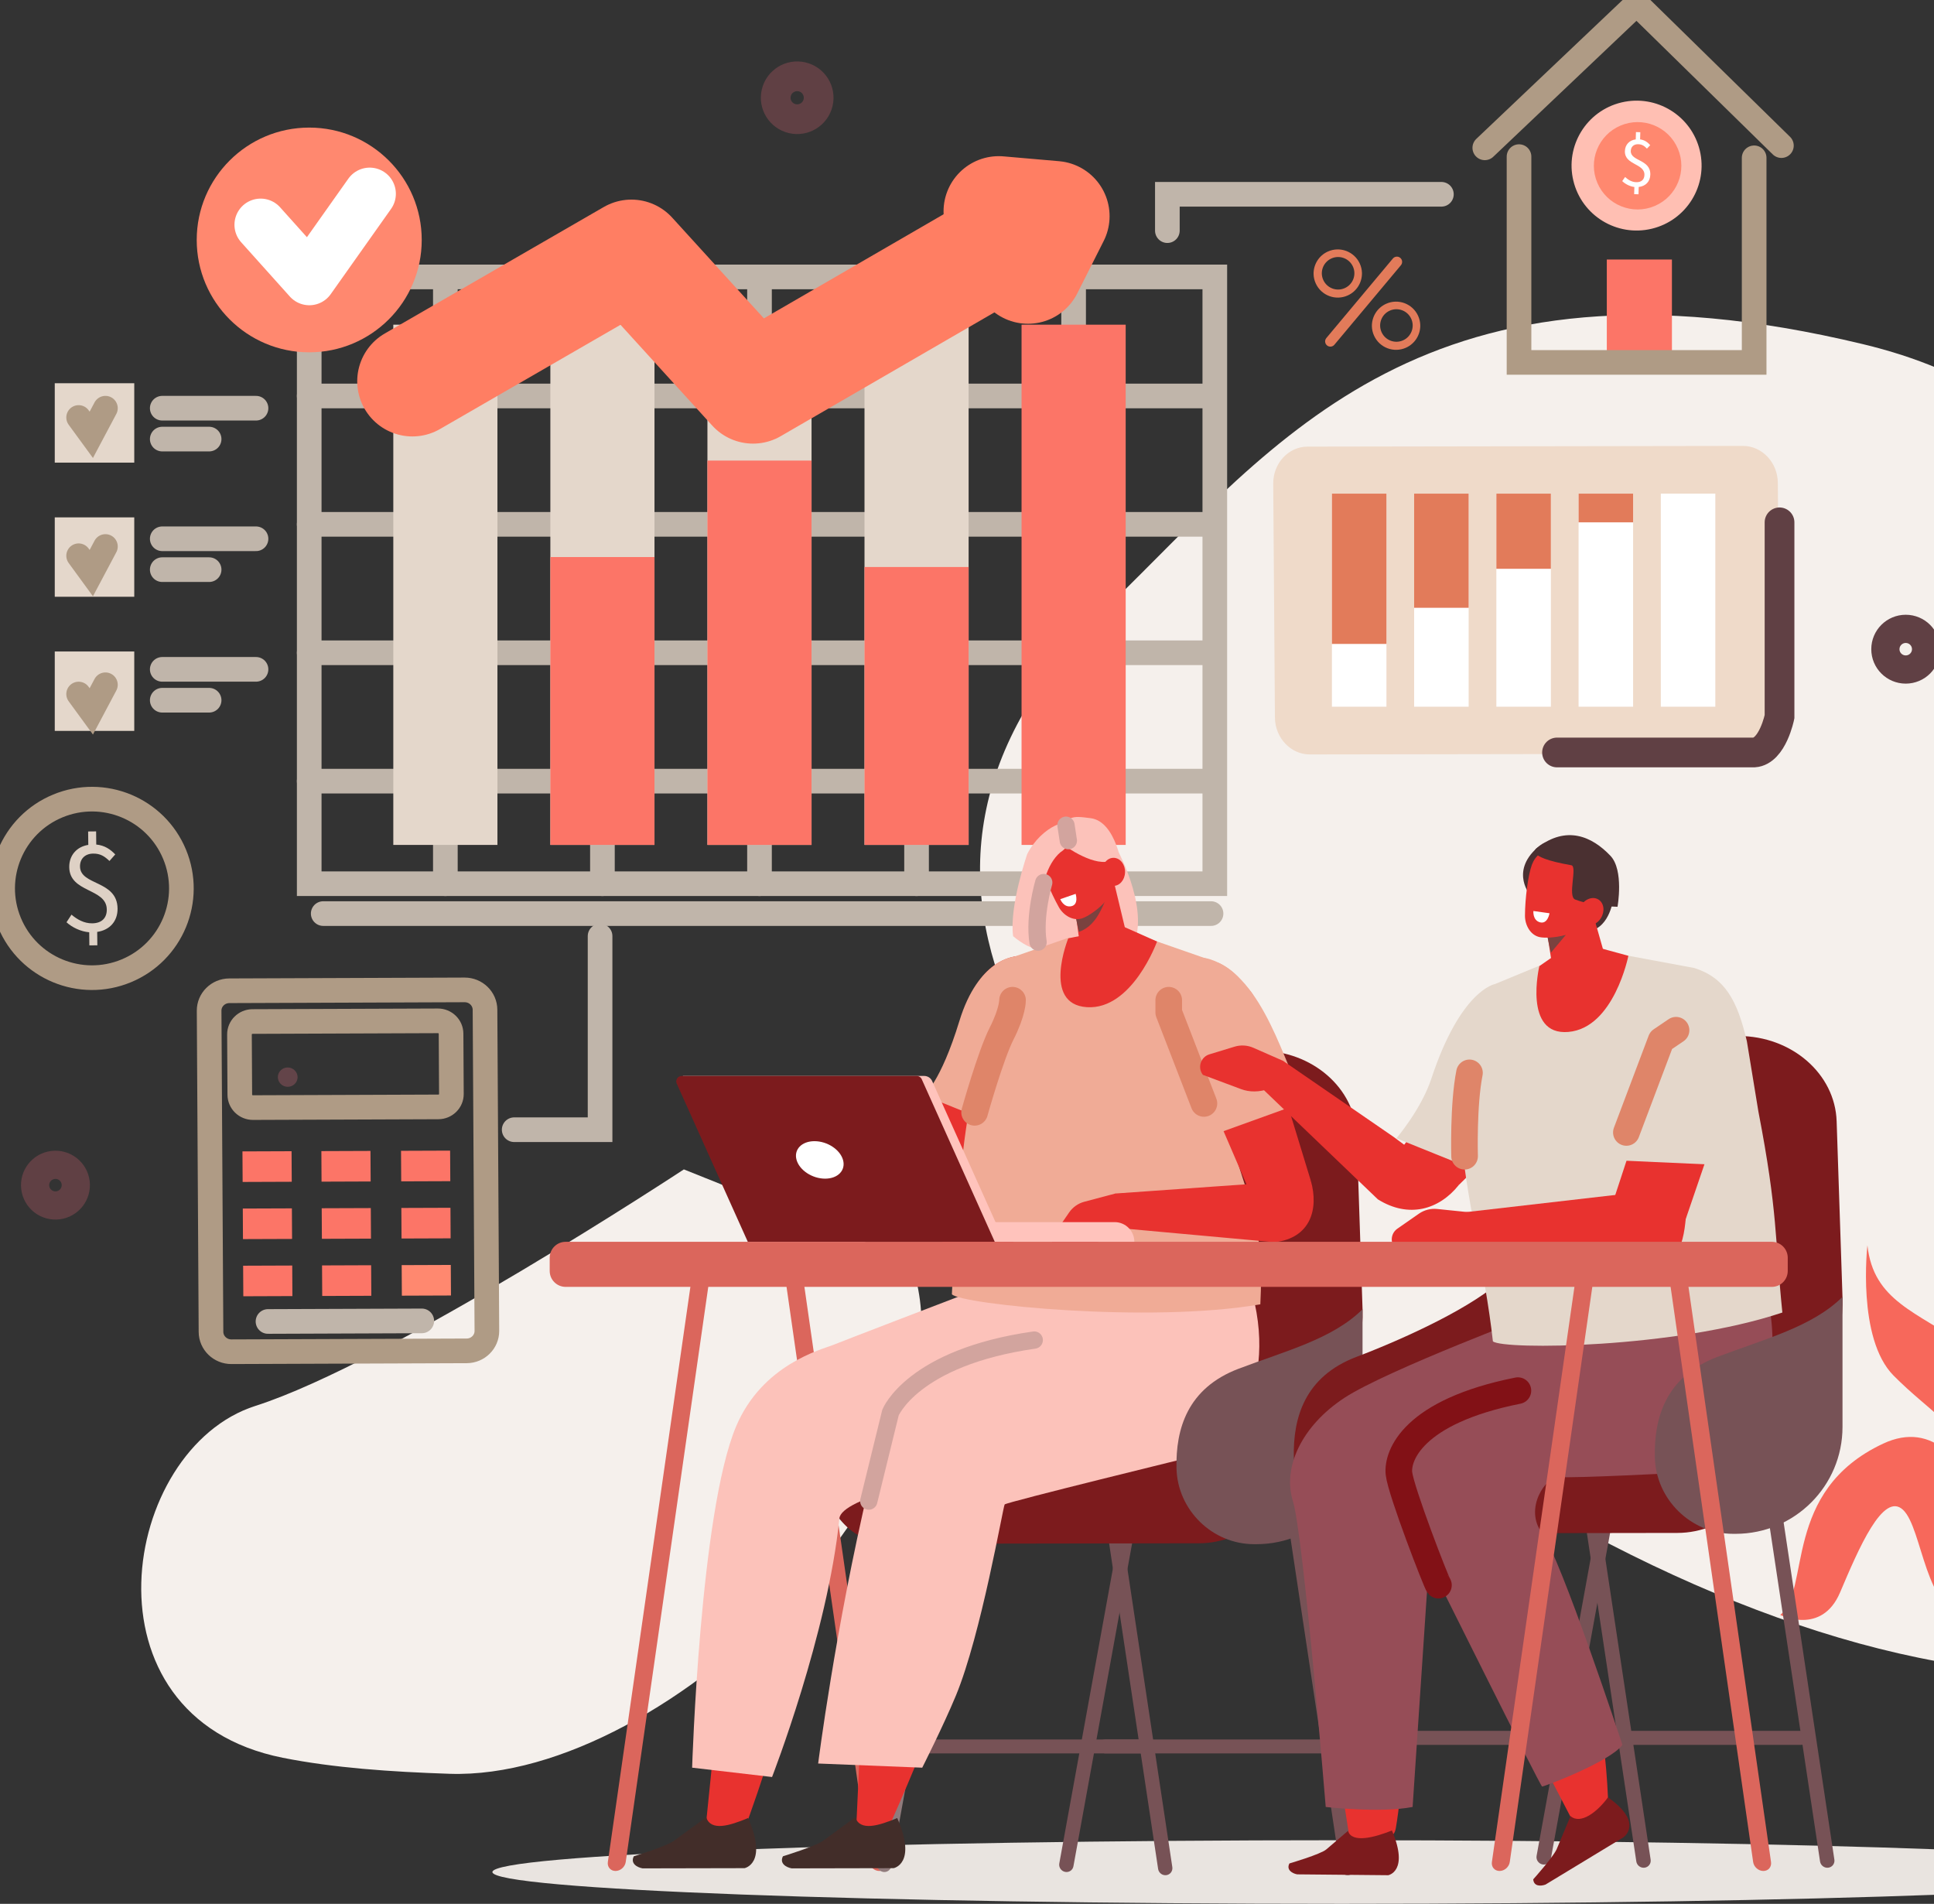<?xml version="1.0" encoding="UTF-8"?> <svg xmlns="http://www.w3.org/2000/svg" width="255" height="251" viewBox="0 0 255 251" fill="none"><rect x="0" y="0" width="255" height="251" fill="#333333" stroke="none"/><g clip-path="url(#clip0_107_10982)"><path d="M146.285 79.748C168.546 58.137 187.831 31.477 245.629 45.372C303.426 59.269 272.131 124.095 294.207 132.385C294.207 132.385 340.424 148.706 317.731 194.61C295.039 240.515 224.138 220.5 169.066 174.76C143.443 153.478 107.5 117.395 146.285 79.746V79.748Z" fill="#F5F0EC"></path><path d="M220.445 34.216H211.86V47.782H220.445V34.216Z" fill="#FC7567"></path><path d="M42.617 120.446H159.676" stroke="#C0B5AA" stroke-width="3.25" stroke-miterlimit="10" stroke-linecap="round"></path><path d="M160.174 36.507H40.771V116.508H160.174V36.507Z" stroke="#C0B5AA" stroke-width="3.25" stroke-miterlimit="10" stroke-linecap="round"></path><path d="M58.722 36.507V116.508" stroke="#C0B5AA" stroke-width="3.25" stroke-miterlimit="10" stroke-linecap="round"></path><path d="M79.431 36.507V116.508" stroke="#C0B5AA" stroke-width="3.25" stroke-miterlimit="10" stroke-linecap="round"></path><path d="M100.141 36.507V116.508" stroke="#C0B5AA" stroke-width="3.25" stroke-miterlimit="10" stroke-linecap="round"></path><path d="M120.85 36.507V116.508" stroke="#C0B5AA" stroke-width="3.25" stroke-miterlimit="10" stroke-linecap="round"></path><path d="M141.558 36.507V116.508" stroke="#C0B5AA" stroke-width="3.25" stroke-miterlimit="10" stroke-linecap="round"></path><path d="M160.033 102.988H40.771" stroke="#C0B5AA" stroke-width="3.25" stroke-miterlimit="10" stroke-linecap="round"></path><path d="M160.033 86.059H40.771" stroke="#C0B5AA" stroke-width="3.25" stroke-miterlimit="10" stroke-linecap="round"></path><path d="M160.033 69.129H40.771" stroke="#C0B5AA" stroke-width="3.25" stroke-miterlimit="10" stroke-linecap="round"></path><path d="M160.033 52.201H40.771" stroke="#C0B5AA" stroke-width="3.25" stroke-miterlimit="10" stroke-linecap="round"></path><path d="M90.168 154.173C90.168 154.173 51.431 179.682 33.666 185.356C15.902 191.03 10.127 226.33 37.279 231.743C43.951 233.073 51.47 233.597 59.277 233.856C88.327 234.819 129.973 193.403 120.013 166.133L90.168 154.173Z" fill="#F5F0EC"></path><path d="M40.771 46.449C48.964 46.449 55.605 39.817 55.605 31.635C55.605 23.454 48.964 16.821 40.771 16.821C32.579 16.821 25.938 23.454 25.938 31.635C25.938 39.817 32.579 46.449 40.771 46.449Z" fill="#FF886F"></path><path d="M34.364 29.634L40.786 36.793L48.745 25.55" stroke="white" stroke-width="6.9" stroke-linecap="round" stroke-linejoin="round"></path><path d="M251.274 88.269C252.756 88.269 253.957 87.069 253.957 85.589C253.957 84.109 252.756 82.909 251.274 82.909C249.791 82.909 248.59 84.109 248.59 85.589C248.59 87.069 249.791 88.269 251.274 88.269Z" stroke="#604044" stroke-width="3.72" stroke-miterlimit="10" stroke-linecap="round"></path><path d="M107.865 13.536C108.224 12.017 107.282 10.494 105.76 10.135C104.238 9.777 102.713 10.718 102.354 12.238C101.995 13.757 102.937 15.28 104.459 15.639C105.981 15.997 107.506 15.056 107.865 13.536Z" stroke="#604044" stroke-width="3.92" stroke-miterlimit="10" stroke-linecap="round"></path><path d="M7.639 158.908C9.11 158.727 10.156 157.39 9.975 155.92C9.794 154.451 8.454 153.407 6.983 153.588C5.512 153.769 4.466 155.106 4.648 156.576C4.829 158.045 6.168 159.089 7.639 158.908Z" stroke="#604044" stroke-width="3.72" stroke-miterlimit="10" stroke-linecap="round"></path><path d="M217.78 30.157C222.383 29.056 225.222 24.437 224.12 19.839C223.019 15.242 218.393 12.406 213.789 13.507C209.185 14.607 206.347 19.227 207.448 23.824C208.55 28.422 213.176 31.257 217.78 30.157Z" fill="#FFBFB3"></path><path d="M218.177 27.156C221.108 25.911 222.473 22.53 221.227 19.603C219.98 16.676 216.594 15.313 213.664 16.558C210.733 17.802 209.368 21.184 210.614 24.111C211.86 27.037 215.247 28.401 218.177 27.156Z" fill="#FF886F"></path><path d="M215.495 24.655C214.887 24.579 214.282 24.257 213.892 23.874L214.271 23.339C214.672 23.705 215.151 24.003 215.734 24.021C216.44 24.04 216.804 23.66 216.821 23.069C216.864 21.524 214.191 21.782 214.245 19.921C214.269 19.073 214.841 18.479 215.675 18.377L215.703 17.414L216.277 17.431L216.249 18.375C216.858 18.459 217.252 18.766 217.583 19.138L217.15 19.593C216.806 19.24 216.516 19.03 216 19.015C215.417 18.998 215.034 19.35 215.019 19.904C214.98 21.286 217.655 20.981 217.596 23.032C217.57 23.939 216.979 24.551 216.067 24.65L216.039 25.613L215.465 25.596L215.493 24.652L215.495 24.655Z" fill="white"></path><path d="M173.197 36.139C173.208 36.553 173.301 36.968 173.483 37.368C174.213 38.971 176.104 39.678 177.707 38.949C178.905 38.406 179.602 37.214 179.576 35.979C179.565 35.566 179.472 35.151 179.29 34.751C178.56 33.15 176.669 32.44 175.066 33.169C173.868 33.712 173.171 34.904 173.197 36.142V36.139ZM178.385 35.142C178.876 36.219 178.398 37.491 177.319 37.98C176.24 38.471 174.967 37.993 174.477 36.916C173.985 35.839 174.464 34.567 175.543 34.078C176.622 33.587 177.895 34.065 178.385 35.142Z" fill="#E27B5A"></path><path d="M180.885 43.025C180.895 43.438 180.988 43.853 181.17 44.254C181.9 45.857 183.791 46.564 185.394 45.835C186.592 45.292 187.29 44.1 187.264 42.865C187.253 42.452 187.16 42.036 186.978 41.636C186.248 40.033 184.357 39.326 182.754 40.055C181.556 40.598 180.859 41.79 180.885 43.027V43.025ZM186.072 42.026C186.564 43.103 186.085 44.375 185.007 44.864C183.928 45.355 182.654 44.877 182.165 43.799C181.675 42.722 182.152 41.45 183.23 40.961C184.309 40.47 185.583 40.948 186.072 42.026Z" fill="#E27B5A"></path><path d="M184.712 34.967L175.939 45.452C175.694 45.744 175.257 45.783 174.967 45.539C174.674 45.294 174.635 44.857 174.88 44.567L183.653 34.082C183.898 33.79 184.335 33.751 184.625 33.995C184.918 34.24 184.957 34.677 184.712 34.967Z" fill="#E27B5A"></path><path d="M127.714 42.806H113.985V111.394H127.714V42.806Z" fill="#E4D7CB"></path><path d="M107.004 42.806H93.275V111.394H107.004V42.806Z" fill="#E4D7CB"></path><path d="M86.295 42.806H72.566V111.394H86.295V42.806Z" fill="#E4D7CB"></path><path d="M65.587 42.806H51.858V111.394H65.587V42.806Z" fill="#E4D7CB"></path><path d="M131.683 27.863L139.024 28.501L135.543 35.408" stroke="#FF7E63" stroke-width="14.55" stroke-linecap="round" stroke-linejoin="round"></path><path d="M54.375 50.265L83.25 33.591L99.29 51.211L135.987 29.952" stroke="#FF7E63" stroke-width="14.55" stroke-linecap="round" stroke-linejoin="round"></path><path d="M86.295 73.442H72.566V111.394H86.295V73.442Z" fill="#FC7567"></path><path d="M107.004 60.722H93.275V111.395H107.004V60.722Z" fill="#FC7567"></path><path d="M127.714 74.755H113.985V111.394H127.714V74.755Z" fill="#FC7567"></path><path d="M148.423 42.806H134.693V111.394H148.423V42.806Z" fill="#FC7567"></path><path d="M16.64 127.998C22.652 125.511 25.507 118.628 23.017 112.625C20.527 106.621 13.635 103.77 7.623 106.257C1.612 108.744 -1.243 115.627 1.247 121.63C3.737 127.634 10.629 130.484 16.64 127.998Z" stroke="#AF9B85" stroke-width="3.25" stroke-miterlimit="10" stroke-linecap="round"></path><path d="M11.762 122.91C10.64 122.817 9.512 122.267 8.769 121.592L9.425 120.586C10.185 121.227 11.086 121.741 12.154 121.731C13.452 121.718 14.093 120.993 14.08 119.907C14.05 117.071 9.165 117.735 9.13 114.321C9.113 112.764 10.118 111.632 11.641 111.388L11.621 109.621L12.674 109.61L12.691 111.343C13.816 111.453 14.556 111.987 15.196 112.647L14.433 113.512C13.777 112.889 13.231 112.528 12.284 112.537C11.216 112.548 10.538 113.22 10.549 114.237C10.575 116.777 15.46 116.024 15.501 119.788C15.518 121.452 14.479 122.618 12.815 122.862L12.835 124.629L11.782 124.64L11.764 122.907L11.762 122.91Z" fill="#DED1C5"></path><path d="M61.534 178.096L30.515 178.211C29.035 178.217 27.829 177.045 27.82 175.593L27.573 133.261C27.564 131.809 28.758 130.628 30.235 130.622L61.254 130.507C62.734 130.5 63.941 131.673 63.949 133.124L64.196 175.457C64.205 176.909 63.011 178.09 61.534 178.096Z" stroke="#AF9B85" stroke-width="3.25" stroke-miterlimit="10" stroke-linecap="round"></path><path d="M57.797 145.933L33.359 146.024C32.404 146.028 31.624 145.271 31.619 144.332L31.574 136.382C31.567 135.446 32.339 134.682 33.294 134.678L57.732 134.587C58.688 134.582 59.467 135.34 59.472 136.278L59.517 144.228C59.524 145.165 58.752 145.929 57.797 145.933Z" stroke="#AF9B85" stroke-width="3.25" stroke-miterlimit="10" stroke-linecap="round"></path><path d="M38.467 155.804L31.992 155.828L31.968 151.8L38.443 151.776L38.467 155.804Z" fill="#FC7567"></path><path d="M48.871 155.765L42.396 155.789L42.374 151.761L48.847 151.737L48.871 155.765Z" fill="#FC7567"></path><path d="M59.372 155.726L52.9 155.75L52.876 151.722L59.348 151.698L59.372 155.726Z" fill="#FC7567"></path><path d="M38.51 163.339L32.035 163.362L32.014 159.334L38.486 159.311L38.51 163.339Z" fill="#FC7567"></path><path d="M48.914 163.3L42.441 163.323L42.418 159.295L48.89 159.272L48.914 163.3Z" fill="#FC7567"></path><path d="M59.415 163.261L52.943 163.284L52.919 159.256L59.394 159.233L59.415 163.261Z" fill="#FC7567"></path><path d="M38.553 170.875L32.081 170.899L32.057 166.871L38.532 166.847L38.553 170.875Z" fill="#FC7567"></path><path d="M48.959 170.836L42.485 170.86L42.461 166.832L48.935 166.808L48.959 170.836Z" fill="#FC7567"></path><path d="M59.461 170.797L52.986 170.821L52.962 166.793L59.437 166.769L59.461 170.797Z" fill="#FF886F"></path><path d="M37.944 143.287C37.23 143.29 36.641 142.718 36.636 142.015C36.632 141.312 37.215 140.737 37.929 140.735C38.644 140.733 39.233 141.304 39.238 142.007C39.242 142.71 38.659 143.285 37.944 143.287Z" fill="#634449"></path><path d="M35.336 174.222L55.612 174.146" stroke="#C0B5AA" stroke-width="3.25" stroke-miterlimit="10" stroke-linecap="round"></path><path d="M17.702 50.525H7.22V60.993H17.702V50.525Z" fill="#E4D7CB"></path><path d="M17.702 68.21H7.22V78.677H17.702V68.21Z" fill="#E4D7CB"></path><path d="M17.702 85.892H7.22V96.36H17.702V85.892Z" fill="#E4D7CB"></path><path d="M21.393 53.817H33.755" stroke="#C0B5AA" stroke-width="3.25" stroke-miterlimit="10" stroke-linecap="round"></path><path d="M21.393 57.889H27.573" stroke="#C0B5AA" stroke-width="3.25" stroke-miterlimit="10" stroke-linecap="round"></path><path d="M21.393 71.032H33.755" stroke="#C0B5AA" stroke-width="3.25" stroke-miterlimit="10" stroke-linecap="round"></path><path d="M21.393 75.102H27.573" stroke="#C0B5AA" stroke-width="3.25" stroke-miterlimit="10" stroke-linecap="round"></path><path d="M21.393 88.246H33.755" stroke="#C0B5AA" stroke-width="3.25" stroke-miterlimit="10" stroke-linecap="round"></path><path d="M21.393 92.317H27.573" stroke="#C0B5AA" stroke-width="3.25" stroke-miterlimit="10" stroke-linecap="round"></path><path d="M10.367 55.04L12.037 57.326L13.9 53.817" stroke="#AF9B85" stroke-width="3.25" stroke-miterlimit="10" stroke-linecap="round"></path><path d="M10.367 73.269L12.037 75.558L13.9 72.049" stroke="#AF9B85" stroke-width="3.25" stroke-miterlimit="10" stroke-linecap="round"></path><path d="M10.367 91.501L12.037 93.788L13.9 90.279" stroke="#AF9B85" stroke-width="3.25" stroke-miterlimit="10" stroke-linecap="round"></path><path d="M230.11 99.373L172.692 99.464C170.186 99.469 168.119 97.277 168.1 94.597L167.877 63.764C167.857 61.084 169.891 58.886 172.4 58.882L229.818 58.791C232.324 58.786 234.391 60.978 234.41 63.658L234.633 94.491C234.653 97.171 232.619 99.369 230.11 99.373Z" fill="#EFDAC9"></path><path d="M182.804 65.081H175.616V93.173H182.804V65.081Z" fill="white"></path><path d="M182.804 65.081H175.616V84.895H182.804V65.081Z" fill="#E27B5A"></path><path d="M193.643 65.081H186.456V93.173H193.643V65.081Z" fill="white"></path><path d="M193.643 65.081H186.456V80.131H193.643V65.081Z" fill="#E27B5A"></path><path d="M204.485 65.081H197.297V93.173H204.485V65.081Z" fill="white"></path><path d="M204.485 65.081H197.297V74.989H204.485V65.081Z" fill="#E27B5A"></path><path d="M215.326 65.081H208.139V93.173H215.326V65.081Z" fill="white"></path><path d="M215.326 65.081H208.139V68.865H215.326V65.081Z" fill="#E27B5A"></path><path d="M226.168 65.081H218.981V93.173H226.168V65.081Z" fill="white"></path><path fill-rule="evenodd" clip-rule="evenodd" d="M212.662 118.765C212.662 118.765 212.103 122.739 209.096 122.767C206.09 122.795 206.231 114.159 206.231 114.159L212.662 118.767V118.765Z" fill="#4A3031"></path><path fill-rule="evenodd" clip-rule="evenodd" d="M203.675 121.006C203.675 121.006 204.298 125.008 204.814 128.324C204.95 129.207 205.646 129.955 206.627 130.282C207.611 130.608 208.73 130.459 209.556 129.897C209.826 129.713 210.091 129.533 210.34 129.362C211.473 128.59 211.982 127.34 211.644 126.152C210.78 123.111 209.205 117.571 209.205 117.571L203.672 121.008L203.675 121.006Z" fill="#E8322F"></path><path fill-rule="evenodd" clip-rule="evenodd" d="M203.978 123.236L204.48 125.613L206.473 123.236H203.978Z" fill="#7A423F"></path><path fill-rule="evenodd" clip-rule="evenodd" d="M201.827 118.105C201.827 118.105 199.048 114.983 202.691 111.758C206.335 108.53 206.761 116.29 206.642 116.387C206.525 116.485 201.825 118.107 201.825 118.107L201.827 118.105Z" fill="#4A3031"></path><path fill-rule="evenodd" clip-rule="evenodd" d="M210.725 115.799C210.977 114.555 210.182 113.344 208.951 113.09C207.636 112.82 205.982 112.48 204.667 112.21C203.436 111.957 202.423 112.814 201.983 114.003C201.465 115.407 201.08 118.46 201.069 120.709C201.062 121.977 201.79 123.299 203.02 123.552C204.335 123.822 208.527 123.366 209.385 121.073C210.039 119.327 210.355 117.629 210.725 115.801V115.799Z" fill="#E8322F"></path><path fill-rule="evenodd" clip-rule="evenodd" d="M213.271 119.55C213.271 119.55 214.144 114.728 212.335 112.824C209.902 110.263 206.545 108.775 202.691 111.758C202.691 111.758 200.579 112.922 207.182 114.073C208.02 114.22 206.64 118.202 207.695 118.596C209.116 119.128 210.938 119.487 213.268 119.55H213.271Z" fill="#4A3031"></path><path fill-rule="evenodd" clip-rule="evenodd" d="M211.098 121.017C210.559 121.906 209.532 122.261 208.802 121.811C208.072 121.361 207.92 120.275 208.46 119.386C208.999 118.496 210.026 118.142 210.756 118.592C211.484 119.042 211.637 120.128 211.098 121.017Z" fill="#E8322F"></path><path d="M176.933 251C238.795 251 288.943 249.123 288.943 246.808C288.943 244.492 238.795 242.615 176.933 242.615C115.072 242.615 64.924 244.492 64.924 246.808C64.924 249.123 115.072 251 176.933 251Z" fill="#E9E4E0"></path><path d="M269.612 248.359C287.716 248.359 302.393 247.3 302.393 245.994C302.393 244.688 287.716 243.63 269.612 243.63C251.508 243.63 236.832 244.688 236.832 245.994C236.832 247.3 251.508 248.359 269.612 248.359Z" fill="#E9E4E0"></path><path d="M265.228 212.909C265.228 212.909 261.632 184.071 248.28 190.334C234.928 196.598 238.773 209.61 234.726 212.909C234.726 212.909 240.189 215.663 242.616 209.944C245.044 204.224 248.28 196.598 250.91 199.049C253.539 201.5 253.81 212.909 259.542 212.909H265.228Z" fill="#F7685B"></path><path d="M246.222 164.189C246.222 164.189 244.806 176.443 249.662 181.348C254.516 186.249 258.16 187.612 259.778 193.196C261.396 198.779 264.632 214.848 264.632 214.848L269.536 213.573C269.536 213.573 270.297 201.503 267.061 196.055C263.824 190.608 266.049 182.165 259.373 177.536C252.697 172.907 247.032 171.544 246.222 164.191V164.189Z" fill="#F7685B"></path><path fill-rule="evenodd" clip-rule="evenodd" d="M115.937 246.667C116.587 246.667 117.039 246.139 116.946 245.486L105.502 165.757C105.409 165.104 104.805 164.576 104.155 164.576C103.505 164.576 103.053 165.104 103.146 165.757L114.589 245.486C114.683 246.139 115.287 246.667 115.937 246.667Z" fill="#DB665C"></path><path fill-rule="evenodd" clip-rule="evenodd" d="M132.465 172.608C128.526 176.53 122.294 178.111 116.127 180.45C109.334 183.026 107.825 188.447 107.933 193.55C108.05 199.078 112.655 203.592 118.19 203.584H118.501C126.215 203.571 132.462 197.321 132.462 189.618V172.61L132.465 172.608Z" fill="#A69A9B"></path><path fill-rule="evenodd" clip-rule="evenodd" d="M140.432 246.788C140.947 246.892 141.439 246.563 141.532 246.05L153.699 179.13C153.792 178.62 153.45 178.12 152.937 178.014C152.421 177.91 151.93 178.239 151.836 178.752L139.669 245.672C139.576 246.182 139.918 246.682 140.432 246.788Z" fill="#775256"></path><path fill-rule="evenodd" clip-rule="evenodd" d="M177.796 247.219C178.313 247.154 178.669 246.68 178.591 246.161L168.392 178.399C168.314 177.882 167.831 177.514 167.314 177.581C166.796 177.646 166.441 178.12 166.519 178.639L176.717 246.401C176.795 246.918 177.278 247.286 177.796 247.219Z" fill="#775256"></path><path fill-rule="evenodd" clip-rule="evenodd" d="M145.763 231.167H174.202C174.724 231.167 175.142 230.754 175.131 230.25C175.118 229.746 174.681 229.333 174.159 229.333H145.719C145.197 229.333 144.779 229.746 144.79 230.25C144.803 230.754 145.24 231.167 145.763 231.167Z" fill="#775256"></path><path fill-rule="evenodd" clip-rule="evenodd" d="M116.413 246.788C116.929 246.892 117.421 246.563 117.514 246.05L129.681 179.13C129.774 178.62 129.503 178.546 128.988 178.44C128.988 178.44 127.909 178.239 127.816 178.75L115.649 245.67C115.556 246.18 115.898 246.68 116.411 246.786L116.413 246.788Z" fill="#907B7C"></path><path fill-rule="evenodd" clip-rule="evenodd" d="M153.777 247.219C154.295 247.154 154.65 246.68 154.572 246.161L144.374 178.399C144.296 177.882 143.813 177.514 143.295 177.581C142.778 177.646 142.422 178.12 142.5 178.639L152.699 246.401C152.777 246.918 153.26 247.286 153.777 247.219Z" fill="#775256"></path><path fill-rule="evenodd" clip-rule="evenodd" d="M120.388 231.167H150.885C151.446 231.167 151.895 230.754 151.882 230.25C151.869 229.746 151.399 229.333 150.84 229.333H120.343C119.782 229.333 119.333 229.746 119.346 230.25C119.359 230.754 119.829 231.167 120.388 231.167Z" fill="#775256"></path><path fill-rule="evenodd" clip-rule="evenodd" d="M117.607 203.53C112.057 203.538 108.817 199.164 108.691 194.202C108.57 189.436 110.131 184.363 117.223 181.955C126.781 178.711 136.496 177.036 138.248 167.401C139.097 162.735 139.357 155.817 139.403 149.92C139.45 143.61 145.18 138.517 152.237 138.517H166.059C173.011 138.517 178.697 143.465 178.889 149.678L179.654 172.608C179.994 183.608 170.4 203.45 158.092 203.467L117.609 203.53H117.607Z" fill="#7C1B1D"></path><path fill-rule="evenodd" clip-rule="evenodd" d="M147.519 112.422C147.519 112.422 151.802 120.422 149.213 125.047C146.625 129.672 142.864 115.163 142.864 115.163L147.521 112.42L147.519 112.422Z" fill="#FCC2BA"></path><path fill-rule="evenodd" clip-rule="evenodd" d="M137.089 124.954C137.089 124.954 145.886 124.339 145.888 117.315C145.893 110.291 140.861 109.51 140.861 109.51L135.406 120.242L137.089 124.954Z" fill="#FCC2BA"></path><path fill-rule="evenodd" clip-rule="evenodd" d="M119.801 191.026C119.801 191.026 107.378 196.601 105.117 215.804C103.878 226.326 97.921 241.808 97.921 241.808L92.971 241.594L98.553 186.79C99.117 182.925 102.847 183.5 106.488 182.756L115.642 177.121L119.799 191.026H119.801Z" fill="#E8322F"></path><path fill-rule="evenodd" clip-rule="evenodd" d="M135.174 189.486C135.174 189.486 129.378 190.455 127.95 209.44C127.168 219.843 115.971 243.539 115.971 243.539L112.921 240.365L115.319 188.807C115.705 184.969 118.12 181.642 121.471 180.331L130.831 176.673L135.174 189.486Z" fill="#E8322F"></path><path fill-rule="evenodd" clip-rule="evenodd" d="M112.776 239.582L108.661 242.587C107.812 243.333 103.23 244.731 103.23 244.731C102.758 245.67 103.637 246.185 104.387 246.325L117.828 246.297C117.828 246.297 120.943 245.711 118.302 239.688C115.837 240.72 113.379 241.453 112.776 239.584V239.582Z" fill="#422D29"></path><path fill-rule="evenodd" clip-rule="evenodd" d="M93.114 239.582L88.999 242.587C88.149 243.333 83.568 244.731 83.568 244.731C83.096 245.67 83.975 246.185 84.725 246.325L98.166 246.297C98.166 246.297 101.281 245.711 98.64 239.688C96.175 240.72 93.716 241.453 93.114 239.584V239.582Z" fill="#422D29"></path><path fill-rule="evenodd" clip-rule="evenodd" d="M107.874 232.502L121.597 233.049C121.597 233.049 124.359 227.587 126.029 223.563C129.373 215.501 132.254 198.643 132.465 198.346C132.675 198.05 157.187 192.058 158.74 191.679C162.78 190.693 169.536 180.776 163.872 166.817L127.073 181.501C127.073 181.501 117.999 183.799 116.896 187.526C116.182 189.938 115.441 192.246 114.589 195.839C110.103 214.813 107.874 232.506 107.874 232.506V232.502Z" fill="#FCC2BA"></path><path fill-rule="evenodd" clip-rule="evenodd" d="M91.258 233.049L101.796 234.28C101.796 234.28 109.144 215.388 110.673 200.187C111.21 194.844 159.5 188.954 159.5 188.954L154.54 167.373L126.531 170.89C126.531 170.89 111.178 176.772 109.798 177.335C108.418 177.897 100.507 179.833 97.041 188.093C92.302 199.383 91.258 233.047 91.258 233.047V233.049Z" fill="#FCC2BA"></path><path fill-rule="evenodd" clip-rule="evenodd" d="M120.102 152.178L127.985 131.517C129.807 126.509 134.819 124.48 138.519 127.253C139.977 128.346 140.39 130.697 139.448 132.534L127.721 155.41L120.102 152.178Z" fill="#E8322F"></path><path fill-rule="evenodd" clip-rule="evenodd" d="M133.712 126.128L140.707 123.697L146.709 122.996L149.653 123.111L160.839 127.007C164.606 128.869 166.354 133.241 164.916 137.2L162.178 149.987C165.087 159.631 166.681 162.034 166.176 171.961C151.561 174.497 126.67 171.961 125.507 170.635C126.352 150.766 128.665 136.146 133.712 126.131V126.128Z" fill="#F0AB96"></path><path fill-rule="evenodd" clip-rule="evenodd" d="M141.424 117.365C141.424 117.365 141.987 121.586 142.453 125.079C142.576 126.009 143.189 126.801 144.053 127.147C144.918 127.493 145.901 127.344 146.625 126.751C146.861 126.559 147.093 126.371 147.311 126.191C148.303 125.382 148.745 124.067 148.444 122.814C147.673 119.606 146.269 113.763 146.269 113.763L141.424 117.365Z" fill="#E8322F"></path><path fill-rule="evenodd" clip-rule="evenodd" d="M141.716 120.35L142.247 122.855C144.04 122.252 144.985 120.578 145.75 118.676L141.716 120.35Z" fill="#7A423F"></path><path d="M140.852 123.708C140.852 123.708 137.334 132.402 143.31 132.785C149.287 133.168 152.558 124.13 152.558 124.13L148.193 122.193L140.852 123.71V123.708Z" fill="#E8322F"></path><path fill-rule="evenodd" clip-rule="evenodd" d="M145.49 110.717C145.102 109.532 143.832 108.879 142.656 109.257C141.4 109.662 139.816 110.172 138.562 110.577C137.386 110.955 136.933 112.18 137.135 113.411C137.373 114.862 138.525 117.661 139.606 119.593C140.215 120.684 141.48 121.46 142.656 121.082C143.913 120.677 147.279 118.259 146.902 115.879C146.614 114.068 146.061 112.461 145.49 110.717Z" fill="#E8322F"></path><path fill-rule="evenodd" clip-rule="evenodd" d="M139.795 118.546L141.824 117.845C141.824 117.845 142.275 119.256 141.257 119.474C140.241 119.695 139.795 118.544 139.795 118.544V118.546Z" fill="white"></path><path fill-rule="evenodd" clip-rule="evenodd" d="M165.111 157.911L156.658 138.294C154.546 133.594 156.784 129.135 161.363 128.923C163.168 128.841 165.078 130.288 165.654 132.177L172.839 155.689L165.108 157.911H165.111Z" fill="#E8322F"></path><path fill-rule="evenodd" clip-rule="evenodd" d="M172.839 155.689C173.894 159.391 172.803 163.232 168.065 163.775L144.868 161.664L147.077 157.351L164.545 156.118L172.839 155.691V155.689Z" fill="#E8322F"></path><path fill-rule="evenodd" clip-rule="evenodd" d="M122.145 148.663C119.283 152.15 118.317 156.349 120.75 159.473L126.59 166.57L130.966 163.512L126.027 154.266L122.143 148.663H122.145Z" fill="#E8322F"></path><path d="M147.077 157.348L142.977 158.434C142.158 158.651 141.443 159.155 140.962 159.854L139.021 162.683C138.346 163.67 138.863 165.026 140.027 165.311L145.104 163.654C146.224 163.289 147.231 162.465 147.92 161.35L149.07 159.492L147.08 157.346L147.077 157.348Z" fill="#E8322F"></path><path d="M127.342 162.382L131.501 162.657C132.332 162.711 133.052 163.075 133.53 163.68L135.467 166.131C136.143 166.986 135.595 168.45 134.408 168.967L129.263 168.316C128.128 168.173 127.114 167.546 126.427 166.566L125.284 164.931L127.342 162.382Z" fill="#E8322F"></path><path d="M114.55 197.901L117.41 186.241C117.41 186.241 120.302 178.968 136.366 176.673" stroke="#D2A49E" stroke-width="2.28" stroke-linecap="round" stroke-linejoin="round"></path><path fill-rule="evenodd" clip-rule="evenodd" d="M135.439 112.602C135.439 112.602 133.045 119.507 133.582 123.431C133.582 123.431 136.013 125.505 137.087 124.956C137.087 124.956 136.082 115.552 139.823 112.357C139.823 112.357 141.45 111.431 141.424 109.383C141.398 107.334 137.282 108.944 135.439 112.602Z" fill="#FCC2BA"></path><path fill-rule="evenodd" clip-rule="evenodd" d="M139.591 110.942C139.591 110.942 143.265 113.822 145.75 113.627C148.236 113.43 147.992 114.6 147.992 114.6C147.992 114.6 147.216 108.292 143.793 107.868C141.424 107.576 140.323 107.282 139.589 110.942H139.591Z" fill="#FCC2BA"></path><path fill-rule="evenodd" clip-rule="evenodd" d="M148.34 115.005C148.31 116.026 147.604 116.829 146.761 116.796C145.918 116.764 145.26 115.907 145.29 114.886C145.321 113.865 146.027 113.062 146.869 113.095C147.712 113.127 148.371 113.984 148.34 115.005Z" fill="#E8322F"></path><path d="M137.618 116.355C137.618 116.355 136.316 120.764 136.87 124.21" stroke="#D2A49E" stroke-width="2.28" stroke-linecap="round" stroke-linejoin="round"></path><path d="M140.861 110.828L140.551 108.796" stroke="#D2A49E" stroke-width="2.28" stroke-linecap="round" stroke-linejoin="round"></path><path fill-rule="evenodd" clip-rule="evenodd" d="M154.553 134.747L160.022 149.602L172.265 145.187C169.915 142.638 167.487 130.444 160.839 127.009C153.528 123.23 154.553 134.749 154.553 134.749V134.747Z" fill="#F0AB96"></path><path fill-rule="evenodd" clip-rule="evenodd" d="M133.712 126.128C133.712 126.128 128.99 126.453 126.499 134.6C124.008 142.747 121.809 144.404 121.809 144.404L130.747 148.018L137.616 131.136L133.71 126.128H133.712Z" fill="#F0AB96"></path><path d="M128.503 146.647C128.503 146.647 130.604 139.136 132.068 136.257C133.532 133.38 133.504 131.868 133.504 131.868" stroke="#DF8569" stroke-width="3.51" stroke-linecap="round" stroke-linejoin="round"></path><path d="M158.74 145.477L154.098 133.477V131.868" stroke="#DF8569" stroke-width="3.51" stroke-linecap="round" stroke-linejoin="round"></path><path fill-rule="evenodd" clip-rule="evenodd" d="M149.568 163.719H115.202V161.123H146.967C148.403 161.123 149.566 162.285 149.566 163.719H149.568Z" fill="#FFC3BC"></path><path fill-rule="evenodd" clip-rule="evenodd" d="M132.426 163.719H99.862L90.036 141.851H121.855C122.31 141.851 122.721 142.117 122.905 142.53L132.426 163.719Z" fill="#FFC3BC"></path><path fill-rule="evenodd" clip-rule="evenodd" d="M131.163 163.719H98.599L89.226 142.859C89.014 142.387 89.36 141.853 89.878 141.853H120.876C121.157 141.853 121.413 142.017 121.528 142.275L131.163 163.721V163.719Z" fill="#7C1B1D"></path><path fill-rule="evenodd" clip-rule="evenodd" d="M111.152 152.922C111.539 154.287 110.482 155.393 108.791 155.393C107.099 155.393 105.416 154.287 105.028 152.922C104.64 151.56 105.697 150.452 107.389 150.452C109.081 150.452 110.764 151.557 111.152 152.922Z" fill="white"></path><path fill-rule="evenodd" clip-rule="evenodd" d="M179.654 172.608C175.716 176.53 169.484 178.111 163.317 180.45C156.524 183.026 155.014 188.447 155.122 193.55C155.239 199.078 159.845 203.592 165.379 203.584H165.691C173.405 203.571 179.652 197.321 179.652 189.618V172.61L179.654 172.608Z" fill="#775256"></path><path fill-rule="evenodd" clip-rule="evenodd" d="M198.502 168.288C194.531 172.242 185.078 176.526 178.857 178.886C172.003 181.484 170.483 186.953 170.593 192.099C170.712 197.676 175.357 202.229 180.941 202.219H181.255C189.036 202.206 195.337 195.902 195.337 188.129L198.502 168.286V168.288Z" fill="#7C1B1D"></path><path fill-rule="evenodd" clip-rule="evenodd" d="M203.373 245.802C203.893 245.908 204.389 245.575 204.483 245.058L216.756 177.553C216.849 177.036 216.505 176.532 215.985 176.428C215.465 176.322 214.969 176.655 214.876 177.173L202.602 244.677C202.509 245.194 202.854 245.698 203.373 245.802Z" fill="#775256"></path><path fill-rule="evenodd" clip-rule="evenodd" d="M241.062 246.236C241.584 246.169 241.944 245.693 241.864 245.17L231.577 176.82C231.499 176.296 231.011 175.929 230.489 175.994C229.967 176.061 229.608 176.536 229.688 177.06L239.975 245.41C240.053 245.934 240.54 246.301 241.062 246.236Z" fill="#775256"></path><path fill-rule="evenodd" clip-rule="evenodd" d="M208.752 230.045H237.438C237.965 230.045 238.387 229.627 238.374 229.119C238.361 228.61 237.921 228.193 237.393 228.193H208.707C208.18 228.193 207.758 228.61 207.771 229.119C207.784 229.627 208.224 230.045 208.752 230.045Z" fill="#775256"></path><path fill-rule="evenodd" clip-rule="evenodd" d="M179.147 245.802C179.667 245.908 180.163 245.575 180.256 245.058L192.528 177.553C192.621 177.036 192.348 176.963 191.83 176.859C191.83 176.859 190.743 176.656 190.647 177.173L178.374 244.677C178.281 245.194 178.625 245.698 179.145 245.802H179.147Z" fill="#907B7C"></path><path fill-rule="evenodd" clip-rule="evenodd" d="M216.836 246.236C217.358 246.169 217.718 245.693 217.638 245.17L207.351 176.82C207.273 176.296 206.785 175.929 206.263 175.994C205.741 176.061 205.382 176.536 205.462 177.06L215.749 245.41C215.827 245.934 216.314 246.301 216.836 246.236Z" fill="#775256"></path><path fill-rule="evenodd" clip-rule="evenodd" d="M183.157 230.045H213.918C214.484 230.045 214.936 229.627 214.923 229.119C214.91 228.61 214.438 228.193 213.873 228.193H183.111C182.546 228.193 182.093 228.61 182.106 229.119C182.119 229.627 182.591 230.045 183.157 230.045Z" fill="#775256"></path><path fill-rule="evenodd" clip-rule="evenodd" d="M180.352 202.165C174.754 202.173 171.483 197.76 171.358 192.757C171.236 187.948 172.811 182.832 179.964 180.404C189.603 177.131 199.403 175.442 201.171 165.722C202.026 161.017 202.29 154.037 202.334 148.088C202.381 141.723 208.161 136.586 215.279 136.586H229.222C236.234 136.586 241.97 141.576 242.163 147.843L242.934 170.973C243.276 182.068 233.598 202.082 221.184 202.1L180.347 202.162L180.352 202.165Z" fill="#7C1B1D"></path><path fill-rule="evenodd" clip-rule="evenodd" d="M189.255 182.343C190.136 183.167 190.199 184.811 189.423 186.343C188.05 189.055 182.111 193.124 184.034 202.772C185.429 209.773 185.8 230.821 184.041 241.027C183.785 242.514 182.713 242.111 181.469 242.697C179.938 243.418 178.554 246.169 178.287 244.575L170.801 196.553C170.565 195.112 170.769 193.481 171.345 191.831C172.471 188.605 174.88 186.053 177.538 185.01L183.267 182.76C183.267 182.76 183.737 186.509 184.677 187.39L189.257 182.345L189.255 182.343Z" fill="#E8322F"></path><path fill-rule="evenodd" clip-rule="evenodd" d="M177.731 241.384L174.884 243.818C174.117 244.476 170.01 245.676 170.01 245.676C169.579 246.509 170.357 246.981 171.026 247.113L183.035 247.227C183.035 247.227 185.823 246.738 183.529 241.328C181.316 242.224 178.25 243.061 177.731 241.384Z" fill="#7C1B1D"></path><path fill-rule="evenodd" clip-rule="evenodd" d="M204.71 184.307C205.995 185.021 206.482 186.526 205.912 187.974C204.905 190.535 198.157 194.861 203.404 203.346C209.209 212.736 211.62 227.492 212.012 236.96C212.068 238.338 208.41 242.152 207.686 240.703L185.646 198.31C184.996 196.999 184.84 195.489 185.135 193.942C185.711 190.92 188.024 188.452 191.022 187.357L197.479 184.995C197.479 184.995 198.991 188.415 200.36 189.176L204.712 184.307H204.71Z" fill="#E8322F"></path><path fill-rule="evenodd" clip-rule="evenodd" d="M200.917 193.339C202.932 193.339 227.782 194.171 230.561 193.339C233.34 192.506 232.97 171.92 232.97 171.92L207.959 175.13C207.959 175.13 178.812 185.828 178.224 187.188C177.64 188.549 200.915 193.339 200.915 193.339H200.917Z" fill="#E8322F"></path><path fill-rule="evenodd" clip-rule="evenodd" d="M203.326 172.948C203.326 172.948 182.795 180.647 177.232 184.309C171.67 187.971 169.075 193.434 170.465 197.877C171.856 202.32 174.798 238.228 174.798 238.228C174.798 238.228 181.972 239.061 186.254 238.228L188.41 205.972C188.41 205.972 203.092 235.511 203.328 235.535C203.564 235.559 212.276 232.268 213.92 230.047C213.92 230.047 205.78 205.358 203.328 202.126C200.876 198.896 203.859 194.543 205.602 194.729C207.348 194.916 221.548 194.174 221.548 194.174C221.548 194.174 233.143 190.994 233.589 182.816C234.035 174.639 233.279 172.448 233.279 172.448L203.326 172.95V172.948Z" fill="#964D57"></path><path fill-rule="evenodd" clip-rule="evenodd" d="M181.623 155.525L198.292 133.73C201.443 129.373 208.503 126.384 211.325 130.094C212.437 131.556 212.19 133.951 208.366 140.408L192.328 156.247L181.621 155.523L181.623 155.525Z" fill="#E8322F"></path><path fill-rule="evenodd" clip-rule="evenodd" d="M197.122 129.735L202.817 127.381L208.696 125.769L211.648 125.436L223.397 127.621C227.437 128.904 229.06 131.88 230.325 137.265L231.843 146.526C234.434 159.934 233.994 163.068 235.006 173.043C220.82 177.793 198.201 177.986 196.84 176.842C195.831 167.65 193.05 156.691 192.655 149.466C192.194 141.018 195.233 135.532 197.124 129.735H197.122Z" fill="#E4D7CB"></path><path d="M202.964 127.372C202.964 127.372 200.783 136.577 206.8 136.049C212.818 135.521 214.702 126.012 214.702 126.012L207.678 124.097L202.964 127.372Z" fill="#E8322F"></path><path fill-rule="evenodd" clip-rule="evenodd" d="M211.397 162.343L217.657 143.292C218.753 139.145 222.685 138.353 225.921 141.628C227.195 142.917 227.717 145.128 227.091 146.593L220.941 164.593L211.399 162.343H211.397Z" fill="#E8322F"></path><path fill-rule="evenodd" clip-rule="evenodd" d="M222.28 160.448C221.989 164.58 220.657 168.067 215.855 168.288L191.293 164.258L193.099 159.83L214.793 157.331L222.28 160.451V160.448Z" fill="#E8322F"></path><path fill-rule="evenodd" clip-rule="evenodd" d="M218.238 134.344L211.182 152.888L226.012 153.554C225.696 150.073 231.239 138.82 228.024 131.997C224.491 124.493 218.235 134.344 218.235 134.344H218.238Z" fill="#E4D7CB"></path><path fill-rule="evenodd" clip-rule="evenodd" d="M197.122 129.735C197.122 129.735 192.608 130.451 188.724 142.212C187.392 146.249 184.119 150.071 184.119 150.071L196.609 155.107L200.872 135.268L197.122 129.732V129.735Z" fill="#E4D7CB"></path><path d="M193.108 152.434C193.108 152.434 192.911 145.721 193.751 141.446" stroke="#DF8569" stroke-width="3.51" stroke-linecap="round" stroke-linejoin="round"></path><path d="M214.44 149.301L219.02 137.159L220.989 135.824" stroke="#DF8569" stroke-width="3.51" stroke-linecap="round" stroke-linejoin="round"></path><path d="M193.749 159.828L189.493 159.391C188.641 159.304 187.788 159.525 187.086 160.011L184.244 161.989C183.254 162.679 183.259 164.143 184.253 164.827L189.634 165.073C190.821 165.128 192.064 164.71 193.115 163.903L194.863 162.56L193.751 159.825L193.749 159.828Z" fill="#E8322F"></path><path fill-rule="evenodd" clip-rule="evenodd" d="M242.936 170.975C238.966 174.929 232.677 176.526 226.456 178.886C219.602 181.484 218.082 186.953 218.192 192.099C218.311 197.676 222.956 202.229 228.54 202.219H228.854C236.635 202.206 242.936 195.902 242.936 188.129V170.973V170.975Z" fill="#775256"></path><path d="M189.66 208.985C189.397 208.708 184.703 196.579 184.454 194.264C184.205 191.95 186.215 186.118 200.137 183.34" stroke="#821116" stroke-width="3.51" stroke-linecap="round" stroke-linejoin="round"></path><path fill-rule="evenodd" clip-rule="evenodd" d="M207.075 239.431L205.319 243.628C205.015 244.59 202.158 247.772 202.158 247.772C202.232 248.707 203.142 248.696 203.781 248.458L214.046 242.234C214.046 242.234 216.819 240.35 212.014 236.963C210.606 238.89 208.403 240.584 207.078 239.433L207.075 239.431Z" fill="#7C1B1D"></path><path d="M233.613 163.719H74.583C73.421 163.719 72.479 164.66 72.479 165.82V167.561C72.479 168.721 73.421 169.662 74.583 169.662H233.613C234.775 169.662 235.716 168.721 235.716 167.561V165.82C235.716 164.66 234.775 163.719 233.613 163.719Z" fill="#DB665C"></path><path fill-rule="evenodd" clip-rule="evenodd" d="M81.155 246.667C80.505 246.667 80.052 246.139 80.145 245.486L91.589 165.757C91.682 165.104 92.287 164.576 92.937 164.576C93.586 164.576 94.039 165.104 93.946 165.757L82.502 245.486C82.409 246.139 81.805 246.667 81.155 246.667Z" fill="#DB665C"></path><path fill-rule="evenodd" clip-rule="evenodd" d="M197.718 246.667C197.068 246.667 196.615 246.139 196.708 245.486L208.152 165.757C208.245 165.104 208.85 164.576 209.499 164.576C210.149 164.576 210.602 165.104 210.509 165.757L199.065 245.486C198.972 246.139 198.368 246.667 197.718 246.667Z" fill="#DB665C"></path><path fill-rule="evenodd" clip-rule="evenodd" d="M232.502 246.667C233.152 246.667 233.604 246.139 233.511 245.486L222.067 165.757C221.974 165.104 221.37 164.576 220.72 164.576C220.07 164.576 219.617 165.104 219.711 165.757L231.154 245.486C231.248 246.139 231.852 246.667 232.502 246.667Z" fill="#DB665C"></path><path fill-rule="evenodd" clip-rule="evenodd" d="M192.33 156.25C189.738 159.481 185.745 160.669 181.671 158.119L164.716 141.873L169.176 139.861L183.722 149.87L192.328 156.252L192.33 156.25Z" fill="#E8322F"></path><path d="M169.179 139.861L165.26 138.139C164.478 137.795 163.596 137.743 162.778 137.992L159.463 139.002C158.309 139.354 157.863 140.75 158.599 141.706L163.644 143.592C164.758 144.008 166.07 143.993 167.316 143.547L169.393 142.805L169.176 139.863L169.179 139.861Z" fill="#E8322F"></path><path fill-rule="evenodd" clip-rule="evenodd" d="M202.182 120.106L204.307 120.404C204.307 120.404 204.067 121.865 203.059 121.599C202.054 121.333 202.18 120.106 202.18 120.106H202.182Z" fill="white"></path><path d="M231.287 20.808V47.78H200.285V20.65" stroke="#AF9B85" stroke-width="3.25" stroke-miterlimit="10" stroke-linecap="round"></path><path d="M195.772 19.489L215.786 0.489L234.88 19.197" stroke="#AF9B85" stroke-width="3.25" stroke-miterlimit="10" stroke-linecap="round"></path><path d="M67.796 148.94H79.121V123.414" stroke="#C0B5AA" stroke-width="3.25" stroke-miterlimit="10" stroke-linecap="round"></path><path d="M153.918 30.407V25.615H190.049" stroke="#C0B5AA" stroke-width="3.25" stroke-miterlimit="10" stroke-linecap="round"></path><path d="M234.633 68.865V94.491C234.633 94.491 233.719 99.034 231.287 99.205H205.295" stroke="#604044" stroke-width="3.92" stroke-miterlimit="10" stroke-linecap="round"></path></g><defs><clipPath id="clip0_107_10982"><rect width="324" height="251" fill="white"></rect></clipPath></defs></svg> 